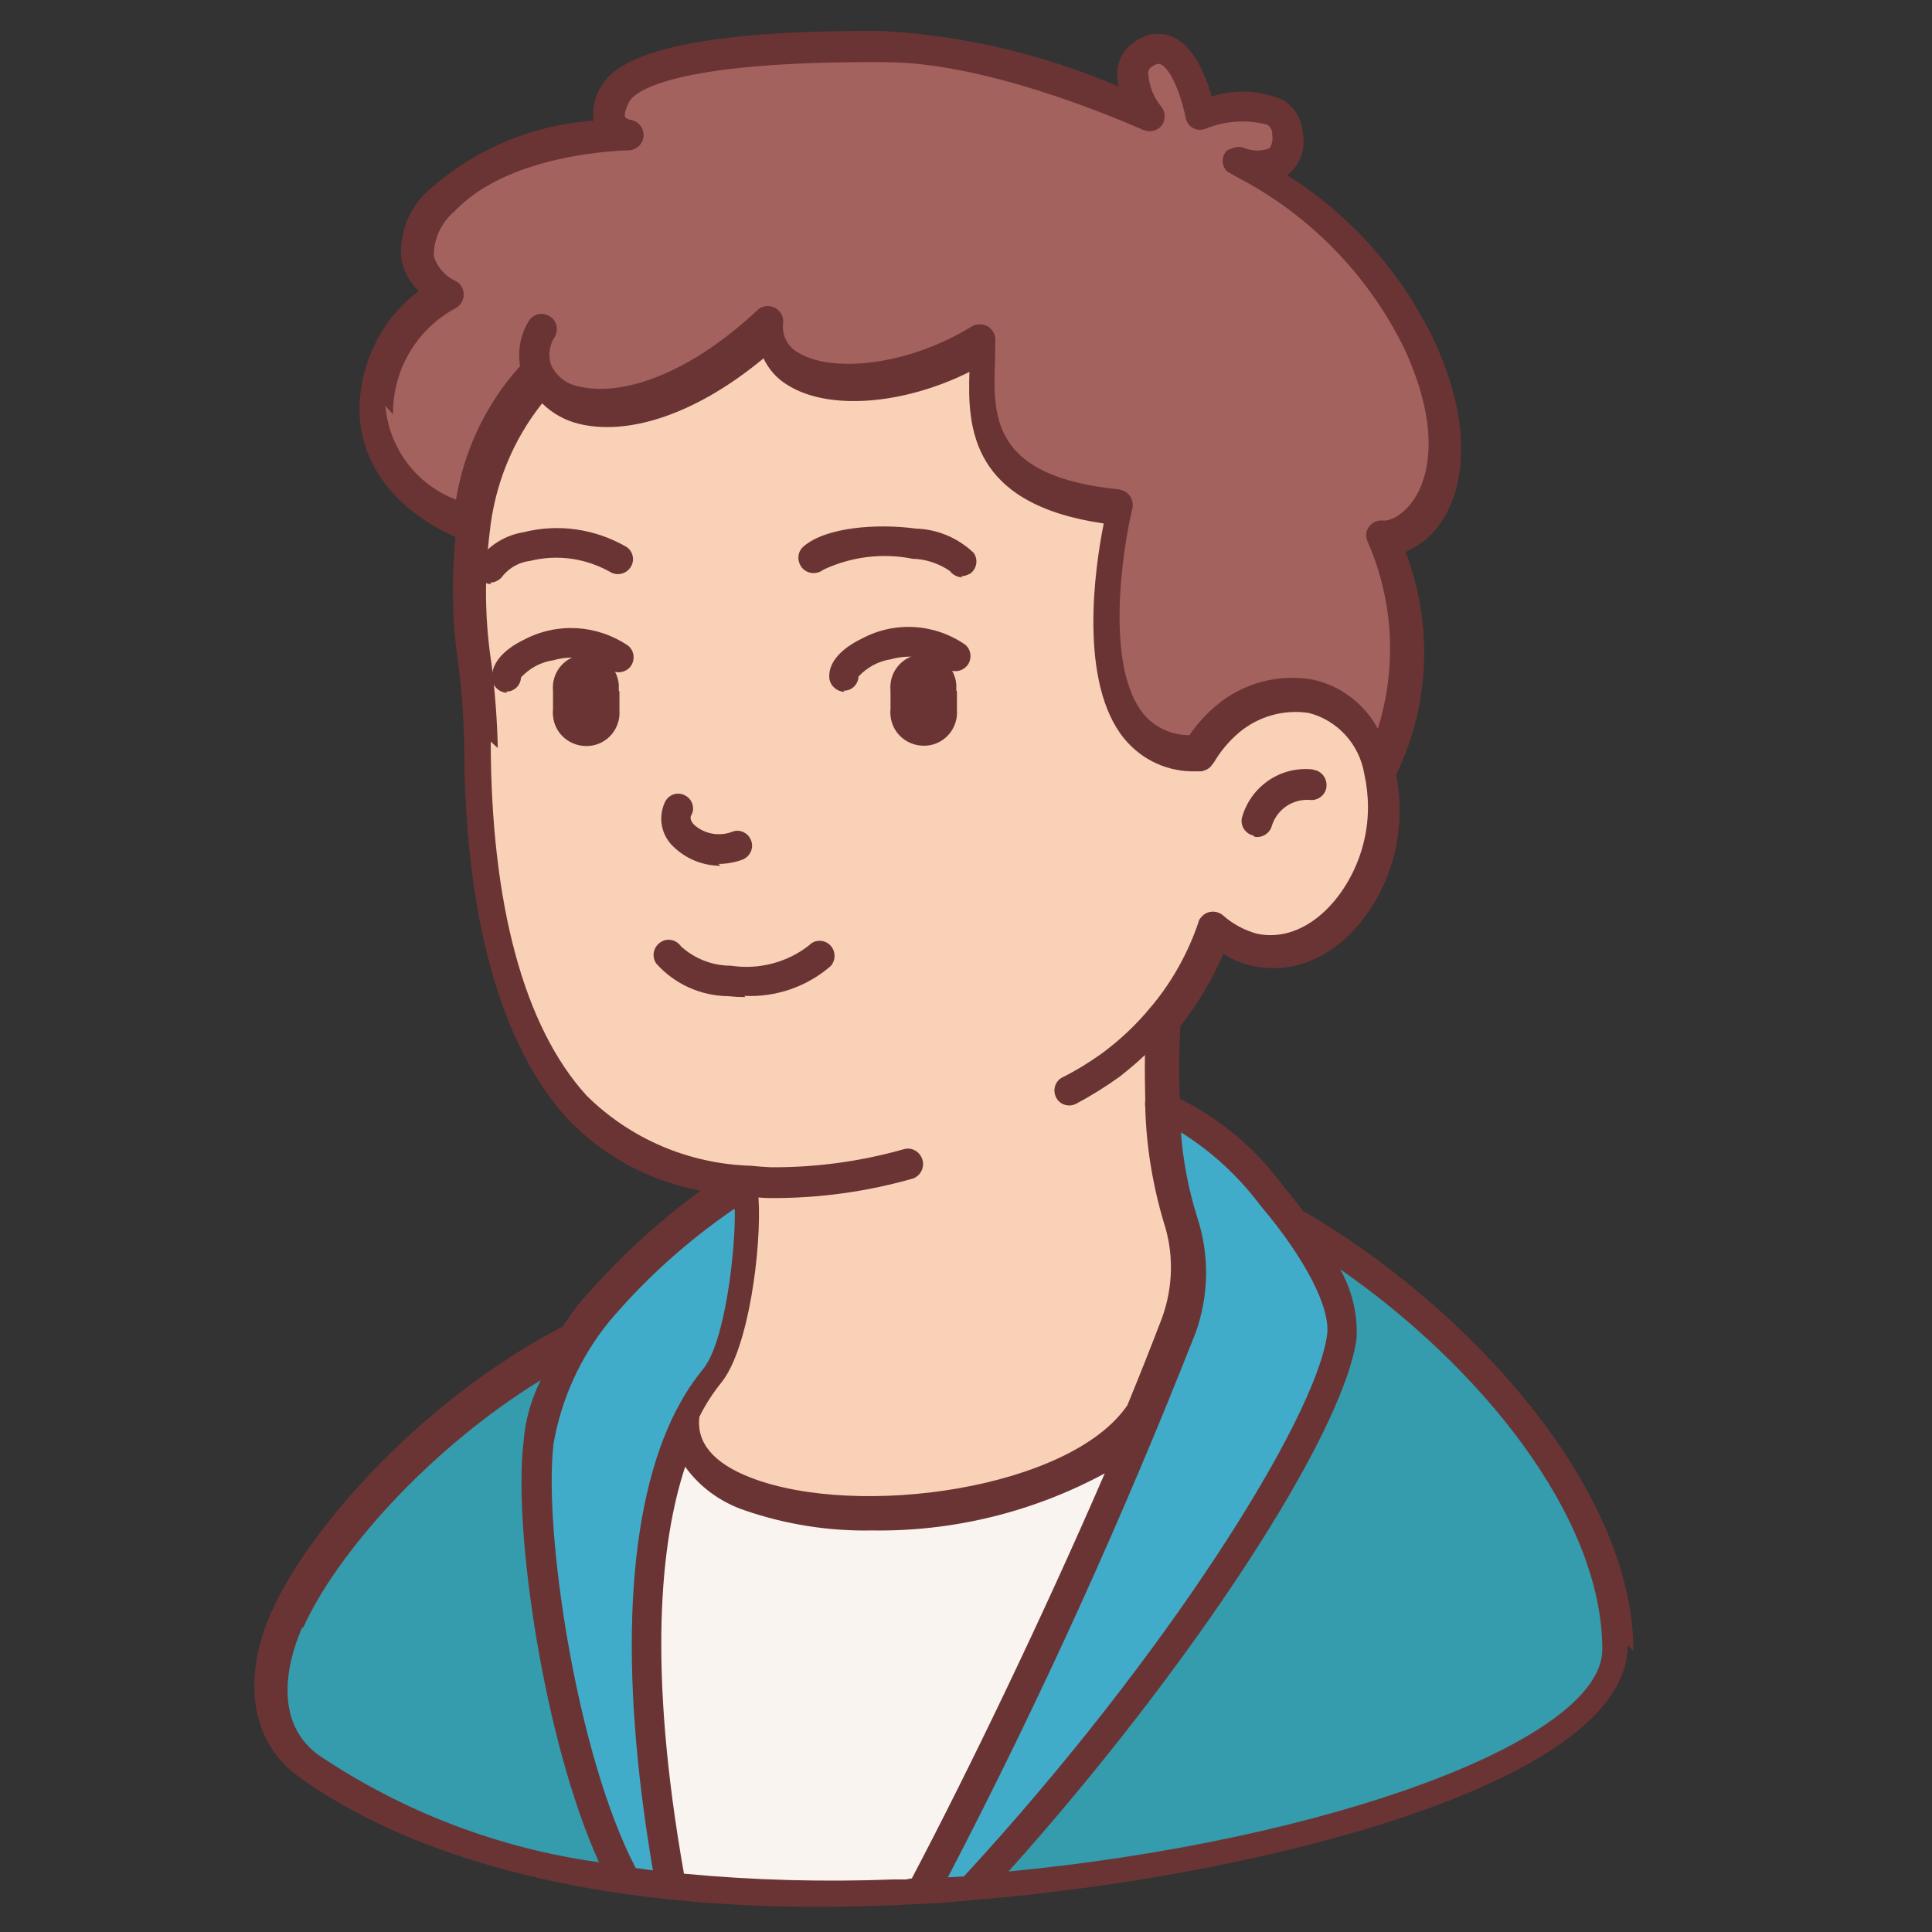 <svg xmlns="http://www.w3.org/2000/svg" viewBox="0 0 64 64"><rect x="0" y="0" width="64" height="64" fill="#333333" stroke="none"/><path fill="#A3625D" d="M47.09 11.5c2 4.29.12 6.47-1.18 6.45 1.03 2.19 1.2 5.55-.14 7.66h-.001c-.21-1.17-1.08-2.1-2.22-2.38v0c-.99-.16-1.99.11-2.75.75l0 0c-.38.32-.7.7-.95 1.13 -4.69.18-2.64-8.14-2.64-8.14 -5.25-.53-4.54-3.46-4.54-5.46 -3.28 2.03-7.25 1.63-7-.58 -3.76 3.53-7.07 3.16-7.64 1.65h-.01v0c-1.29 1.37-2.09 3.14-2.27 5.02 -4.95-2-3.33-6.6-.87-7.81 0 0-2.16-1-.13-3.11 2.04-2.13 6.11-2.16 6.11-2.16s-1.06-.13-.39-1.34c.63-1.12 4.17-1.59 8.93-1.56 3.73.02 8.44 2.17 8.74 2.3 -.1-.14-1.03-1.44-.21-2.02 1.37-.97 1.92 2 1.92 2s2.75-.96 2.89.62c.14 1.5-1.42 1.03-1.59.98v0c2.56 1.32 4.63 3.42 5.94 6Z"></path><path fill="#F9F4EF" d="M37.97 46.99c-2.15 5.23-5.1 11.4-7.3 15.58l.01.18 -.61.03c-.13.01-.26.01-.39.01h-.001c-2.48.1-4.95.03-7.41-.22 -1.37-7.46-.91-12.61.6-15.58 -.68 4.46 12.3 4.22 15.1 0Z"></path><path fill="#349CAD" d="M17.87 47.88c-.35 3.02.85 10.8 2.9 14.5 -5.73-.85-8.92-2.67-10.48-3.82 -1.51-1.12-1.45-3.11-.68-4.82 1.32-2.94 5.22-7.07 9.55-9.27v0c-.69 1.02-1.13 2.18-1.29 3.41Zm24.99-7.37c5.69 3.28 10.74 9.14 10.75 14.18 0 3.9-11.02 7.17-21.42 7.97 6.74-7.28 11.87-15.36 12.28-18.35 .14-.99-.59-2.42-1.61-3.8Z"></path><path fill="#41ACC9" d="M22.87 46.99c-1.51 2.97-1.97 8.12-.6 15.58 -.52-.06-1.02-.12-1.5-.19 -2.05-3.7-3.25-11.48-2.9-14.5h0c.16-1.23.6-2.39 1.29-3.41v-.001c.19-.34.42-.66.67-.96h-.001c1.41-1.66 3.07-3.1 4.91-4.26 .25.85-.07 5.23-1.04 6.41l-.001-.001c-.33.4-.61.84-.84 1.31Z"></path><path fill="#F9D1B7" d="M45.77 25.61v0c-.21-1.17-1.08-2.1-2.22-2.38v0c-.99-.16-1.99.11-2.75.75l0 0c-.38.32-.7.7-.95 1.13 -4.69.18-2.64-8.14-2.64-8.14 -5.25-.53-4.54-3.46-4.54-5.46 -3.28 2.03-7.25 1.63-7-.58 -3.76 3.53-7.07 3.16-7.64 1.65h-.01v0c-1.29 1.37-2.09 3.14-2.27 5.02 -.41 2.59.25 4.78.26 7.2 .01 5.48 1.12 9.66 3.28 12.05h-.001c1.44 1.46 3.38 2.34 5.44 2.45 .25.85-.06 5.18-1.03 6.36v0c-.33.4-.61.84-.84 1.31v.01c-.68 4.46 12.3 4.22 15.1 0v0s.01-.01.01-.01c.42-1.04.82-2.03 1.17-2.97v0c.41-1.13.43-2.37.05-3.5v0c-.38-1.23-.59-2.51-.62-3.79l-.001 0c-.04-.97-.03-1.93.04-2.88v-.01h0c.74-.9 1.31-1.92 1.68-3.02v0c.37.33.82.58 1.32.71 2.02.44 3.71-1.46 4.16-3.48v0c.18-.81.17-1.64-.01-2.43Z"></path><path fill="#41ACC9" d="M44.47 44.31c-.41 2.99-5.54 11.07-12.28 18.35 -.36.02-.71.05-1.06.07 -.15.01-.3.02-.45.02l-.01-.18c2.2-4.18 5.15-10.35 7.3-15.58v-.001s.01-.01.01-.01c.42-1.04.82-2.03 1.17-2.97v0c.41-1.13.43-2.37.05-3.5v0c-.38-1.23-.59-2.51-.62-3.79h.01v0c1.41.62 2.63 1.62 3.54 2.88 .25.3.5.6.73.91 1.02 1.38 1.75 2.81 1.61 3.8Z"></path><g fill="#6B3434"><path d="M16.8 22.95h-.001c-.29-.01-.51-.25-.5-.53 0-.46.38-.9 1.06-1.23v0c1.1-.58 2.42-.5 3.45.2v0c.21.17.24.48.07.7 -.18.21-.49.24-.7.07v0c-.54-.37-1.21-.47-1.84-.29v0c-.42.06-.79.26-1.08.57v-.001c-.01.26-.22.47-.48.47 -.01-.01-.02-.01-.02-.01Zm7.89 10.08c-.19 0-.37-.01-.56-.03v0c-.92-.01-1.78-.4-2.39-1.08v0c-.16-.23-.1-.54.13-.7 .22-.16.53-.1.69.13v0c.45.41 1.04.64 1.65.64v0c.92.14 1.86-.1 2.6-.68v0c.19-.2.51-.19.7.01 .18.19.18.5 0 .69h-.001c-.79.68-1.81 1.03-2.85.98Zm-.82-4.35v0c-.59 0-1.15-.23-1.57-.64l0-.001c-.39-.37-.5-.94-.29-1.43v0c.1-.26.39-.39.64-.28 .25.1.38.39.27.64 -.01.01-.02.02-.02.03 -.02.04-.07.15.09.32v0c.33.3.82.4 1.25.24v0c.25-.11.54.02.64.28 .1.25-.03.54-.29.64l0 0c-.25.09-.52.14-.79.14Zm-7.6-9.33v-.001c-.1 0-.18-.03-.26-.08v0c-.24-.15-.32-.45-.18-.69 0-.01 0-.01 0-.01v0c.36-.5.9-.84 1.52-.94v0c1.15-.29 2.36-.11 3.39.48v0c.23.14.3.45.15.68 -.15.23-.46.3-.69.15h-.001c-.81-.45-1.74-.58-2.63-.36v0c-.35.04-.67.21-.9.48h0c-.09.14-.26.24-.43.24Zm11.7 3.57v0c-.29-.02-.51-.25-.5-.53 0-.46.39-.9 1.07-1.23v0c1.09-.59 2.42-.51 3.44.2v0c.2.17.23.49.05.7 -.18.2-.47.23-.69.07v0c-.54-.37-1.21-.47-1.83-.29v0c-.41.06-.79.27-1.07.57v0c-.01.26-.22.47-.48.47 -.01-.01-.02-.01-.02-.01Zm3.91-3.79v0c-.17-.01-.32-.09-.42-.22v0c-.37-.25-.8-.39-1.23-.4v0c-1-.2-2.03-.07-2.95.36v0c-.22.17-.53.15-.71-.06 -.18-.22-.16-.53.05-.71 .76-.65 2.46-.76 3.72-.59v0c.71.02 1.4.31 1.92.81l-.001 0c.15.22.1.53-.13.69 -.01 0-.01 0-.01 0v0c-.09.05-.19.08-.29.08Z"></path><path d="M31.7 22.9v.61h-.001c.05.6-.39 1.14-1 1.19 -.61.05-1.15-.39-1.2-1 -.01-.07-.01-.14 0-.21v-.61 0c-.06-.61.38-1.15.99-1.2 .6-.06 1.14.38 1.19.99 0 .06 0 .13 0 .2Zm-11.18.01v.61h-.001c.05.6-.39 1.14-1 1.19 -.61.05-1.15-.39-1.2-1 -.01-.07-.01-.14 0-.21v-.61 0c-.06-.61.38-1.15.99-1.2 .6-.06 1.14.38 1.19.99 0 .06 0 .13 0 .2Zm21.04 4.81v0c.03 0 .07.01.1.01v-.001c.23-.01.43-.17.48-.4v0c.18-.53.69-.87 1.25-.83v0c.26.03.51-.15.55-.42 0-.01 0-.02 0-.02v0c.03-.28-.17-.53-.44-.56 -.01-.01-.01-.01-.01-.01v0c-1.07-.12-2.06.56-2.35 1.6v0c-.06.26.11.53.38.59Z"></path><path d="M54.11 54.689c-.01-5.42-5.5-11.42-10.94-14.573 -.24-.31-.47-.6-.67-.84v0c-.9-1.22-2.07-2.21-3.42-2.88 -.03-.75-.03-1.53.02-2.4v-.001c.58-.74 1.06-1.54 1.42-2.4v-.001c.29.19.62.32.96.4 2.33.51 4.24-1.57 4.75-3.86v0c.17-.81.18-1.65.02-2.47v0c1.12-2.31 1.23-4.98.31-7.38v0c.51-.22.94-.59 1.23-1.06 .43-.68 1.27-2.6-.3-5.98v0c-1.08-2.23-2.75-4.12-4.85-5.44 .02-.02.05-.04.08-.06v0c.37-.34.53-.84.44-1.33v0c-.03-.44-.26-.84-.62-1.08V3.33c-.76-.34-1.62-.39-2.4-.13 -.19-.67-.59-1.69-1.32-1.99v0c-.43-.17-.91-.09-1.26.2v0c-.29.19-.48.49-.53.83v0c-.04.21-.02.42.03.63v0c-2.46-1.06-5.08-1.68-7.75-1.84 -5.52-.05-8.68.57-9.38 1.81v0c-.23.34-.32.75-.27 1.162v-.001c-1.99.13-3.88.92-5.38 2.23l-.001 0c-.7.58-1.07 1.46-.98 2.37v0c.08.4.28.76.57 1.04v0c-1.26.95-1.98 2.45-1.96 4.03 .03 1.03.516 2.91 3.18 4.12h0c-.14 1.42-.11 2.85.1 4.26l0-.001c.11.86.17 1.74.19 2.62 .01 5.645 1.189 9.928 3.41 12.38v0c1.18 1.24 2.73 2.08 4.42 2.39h0c-1.43 1.05-2.74 2.26-3.9 3.6H19.3c-.24.28-.46.59-.65.9C14.08 46.3 10.27 50.55 9 53.38c-1 2.22-.68 4.3.83 5.427 1.8 1.32 5.11 3.08 10.7 3.91 .48.07.99.13 1.51.19l-.001-.001c1.73.18 3.47.27 5.22.26 .73 0 1.48-.02 2.24-.05 .14 0 .28 0 .42-.02l1.06-.05c.25-.02.51-.04.77-.06h-.001c.14-.01.29-.02.44-.04 9.195-.74 21.73-3.79 21.73-8.451Zm-12.37-14.77c1.5 1.77 2.35 3.42 2.22 4.31 -.39 2.79-5.3 10.628-12.03 17.93 -.18.01-.36.02-.53.03l0 0c3.05-5.86 5.78-11.88 8.2-18.024h0c.45-1.24.47-2.59.06-3.84v0c-.29-.92-.47-1.86-.54-2.814l0 0c1 .62 1.88 1.43 2.6 2.38ZM13.02 13.73h0c-.02-1.47.78-2.82 2.07-3.52v0c.24-.13.34-.43.22-.68 -.06-.11-.14-.19-.24-.23h-.001c-.34-.17-.59-.46-.7-.82v0c0-.59.26-1.13.71-1.5C16.93 5.03 20.79 4.98 20.83 4.98v0c.25-.01.47-.21.49-.47v0c.01-.27-.17-.5-.43-.54v0c-.07-.01-.13-.04-.18-.09 -.03-.05-.02-.21.14-.52 .12-.23 1.14-1.354 8.492-1.3 3.22.01 7.31 1.713 8.543 2.25h.01V4.31c.19.08.42.03.56-.12v0c.16-.18.17-.45.02-.65v0c-.27-.32-.42-.72-.44-1.14h0c.01-.08.05-.15.11-.18 .19-.14.27-.1.3-.09 .35.14.71 1.12.83 1.77V3.9c.05.27.31.45.58.39 .02-.01.04-.02.07-.02V4.27c.65-.27 1.37-.32 2.058-.14h0c.1.07.17.19.16.32v0c.03.16 0 .33-.09.46v0c-.28.11-.59.1-.87-.02v0c-.07-.02-.13-.03-.19-.02V4.87c-.06 0-.11.02-.16.04l-.001 0c-.02 0-.04.01-.06.02 -.04.02-.09.02-.12.05v0c-.2.19-.2.51 0 .7l0 0c.01.01.03.03.06.04h0V5.71c.01.01.04.03.06.04 .05.03.13.07.23.13V5.88c2.38 1.24 4.31 3.22 5.5 5.63 1.36 2.92.7 4.47.36 5 -.35.53-.81.78-1.09.73v0c-.18 0-.34.08-.43.22v0c-.1.14-.11.32-.04.48l0-.001c.86 1.95.98 4.15.34 6.2l0-.001c-.45-.83-1.24-1.43-2.16-1.625v0c-1.13-.2-2.29.11-3.17.84h0c-.35.29-.66.63-.91 1v0c-.59 0-1.15-.25-1.52-.7 -1.29-1.58-.7-5.45-.37-6.81v0c.06-.27-.1-.54-.37-.61 -.03-.01-.05-.01-.07-.02 -4.241-.43-4.18-2.4-4.11-4.3 0-.23.01-.46.01-.67v0c-.01-.28-.23-.5-.51-.5 -.1 0-.19.02-.27.07 -2.23 1.37-4.73 1.52-5.76.86v0c-.35-.19-.54-.58-.49-.97v0c.03-.28-.17-.53-.45-.56 -.15-.02-.3.03-.4.13 -2.46 2.3-4.64 2.82-5.855 2.54v0c-.43-.06-.8-.33-.98-.72v0c-.11-.33-.06-.67.13-.95v0c.13-.25.04-.55-.2-.68 -.25-.14-.55-.05-.68.19v-.001c-.27.44-.36.97-.28 1.48l-.001-.001c-1.12 1.24-1.85 2.77-2.12 4.42v0c-1.32-.5-2.22-1.71-2.34-3.11Zm3.47 11.05h0c-.02-.92-.09-1.83-.2-2.73v0c-.23-1.46-.25-2.94-.07-4.4v0c.16-1.57.76-3.06 1.74-4.289v0c.34.34.78.58 1.26.69 1.71.39 3.94-.41 6.073-2.18v0c.17.36.44.67.79.88 1.36.86 3.84.66 6.03-.43 -.06 1.83.03 4.38 4.45 5.02 -.29 1.43-.85 5.256.68 7.13l0-.001c.59.72 1.48 1.12 2.41 1.08h.16v0c.02-.01.04-.01.06-.02v-.001c.03-.01.06-.02.09-.03v0c.03-.02.05-.03.08-.05v0c.02-.02.05-.04.07-.06v0c.02-.03.04-.06.06-.08v0c.01-.02.02-.04.04-.05v0c.22-.38.5-.71.83-.99v0c.64-.54 1.49-.78 2.32-.65v0c.95.25 1.66 1.03 1.83 2.01h-.001c.16.72.17 1.47 0 2.2 -.4 1.77-1.88 3.46-3.564 3.1v0c-.42-.12-.81-.33-1.13-.62v0c-.22-.17-.54-.14-.71.08 -.05.05-.08.11-.09.17v0c-.34 1-.86 1.94-1.54 2.76l-.01.01v-.001c-.48.59-1.04 1.12-1.65 1.57v0c-.42.3-.86.57-1.32.8v0c-.24.13-.32.44-.18.68 .13.23.43.31.66.18l0 0c.49-.26.97-.56 1.43-.89v0c.29-.23.57-.46.84-.72 -.01.53 0 1.04.01 1.53h-.001c-.01.05-.01.12 0 .17h0c.03 1.29.24 2.58.61 3.83v0c.34 1.03.32 2.14-.05 3.17 -.35.92-.74 1.9-1.15 2.9 -1.88 2.77-8.91 3.78-12.48 2.4 -1.24-.48-1.8-1.16-1.7-2.01h-.001c.2-.41.45-.79.73-1.14 .91-1.12 1.34-4.5 1.23-6.13 .13.01.25.02.4.02v-.001c1.6.01 3.19-.21 4.73-.65v0c.25-.1.39-.39.29-.65 -.09-.25-.35-.39-.6-.32h0c-1.44.41-2.93.61-4.42.6 -.23-.01-.44-.03-.65-.05v0c-2.05-.06-4-.89-5.45-2.33 -2.07-2.28-3.16-6.33-3.17-11.72Zm7.85 15.3c.03 1.32-.32 4.37-1.04 5.26h-.001c-.34.42-.64.87-.88 1.35l-.01.01c-1.66 3.22-1.93 8.53-.78 15.259 -.19-.03-.39-.05-.57-.08 -1.95-3.71-3.06-11.15-2.724-14.043l-.001 0c.26-1.49.89-2.88 1.84-4.05l0-.001c1.21-1.43 2.6-2.68 4.15-3.74ZM10.04 53.929c1.07-2.4 4.1-5.884 7.871-8.21h0c-.32.65-.52 1.35-.57 2.07 -.34 2.87.657 9.83 2.5 13.9v0c-3.33-.46-6.51-1.68-9.3-3.558 -1.69-1.25-.83-3.54-.53-4.22Zm19.967 8.33c-.12 0-.24 0-.38 0l0-.001c-2.33.09-4.65.03-6.97-.19 -1.21-6.84-.78-10.988.04-13.48v0c.48.67 1.17 1.17 1.96 1.44v0c1.36.47 2.8.7 4.24.67h-.001c2.68.04 5.33-.61 7.7-1.89 -2.05 4.74-4.52 9.866-6.39 13.415Zm3.38-.24c6.01-6.7 11.11-14.45 11.552-17.68v0c.04-.8-.15-1.59-.54-2.29 4.555 3.16 8.67 8.12 8.68 12.59 -.001 3.02-9.13 6.35-19.7 7.36Z"></path></g></svg>